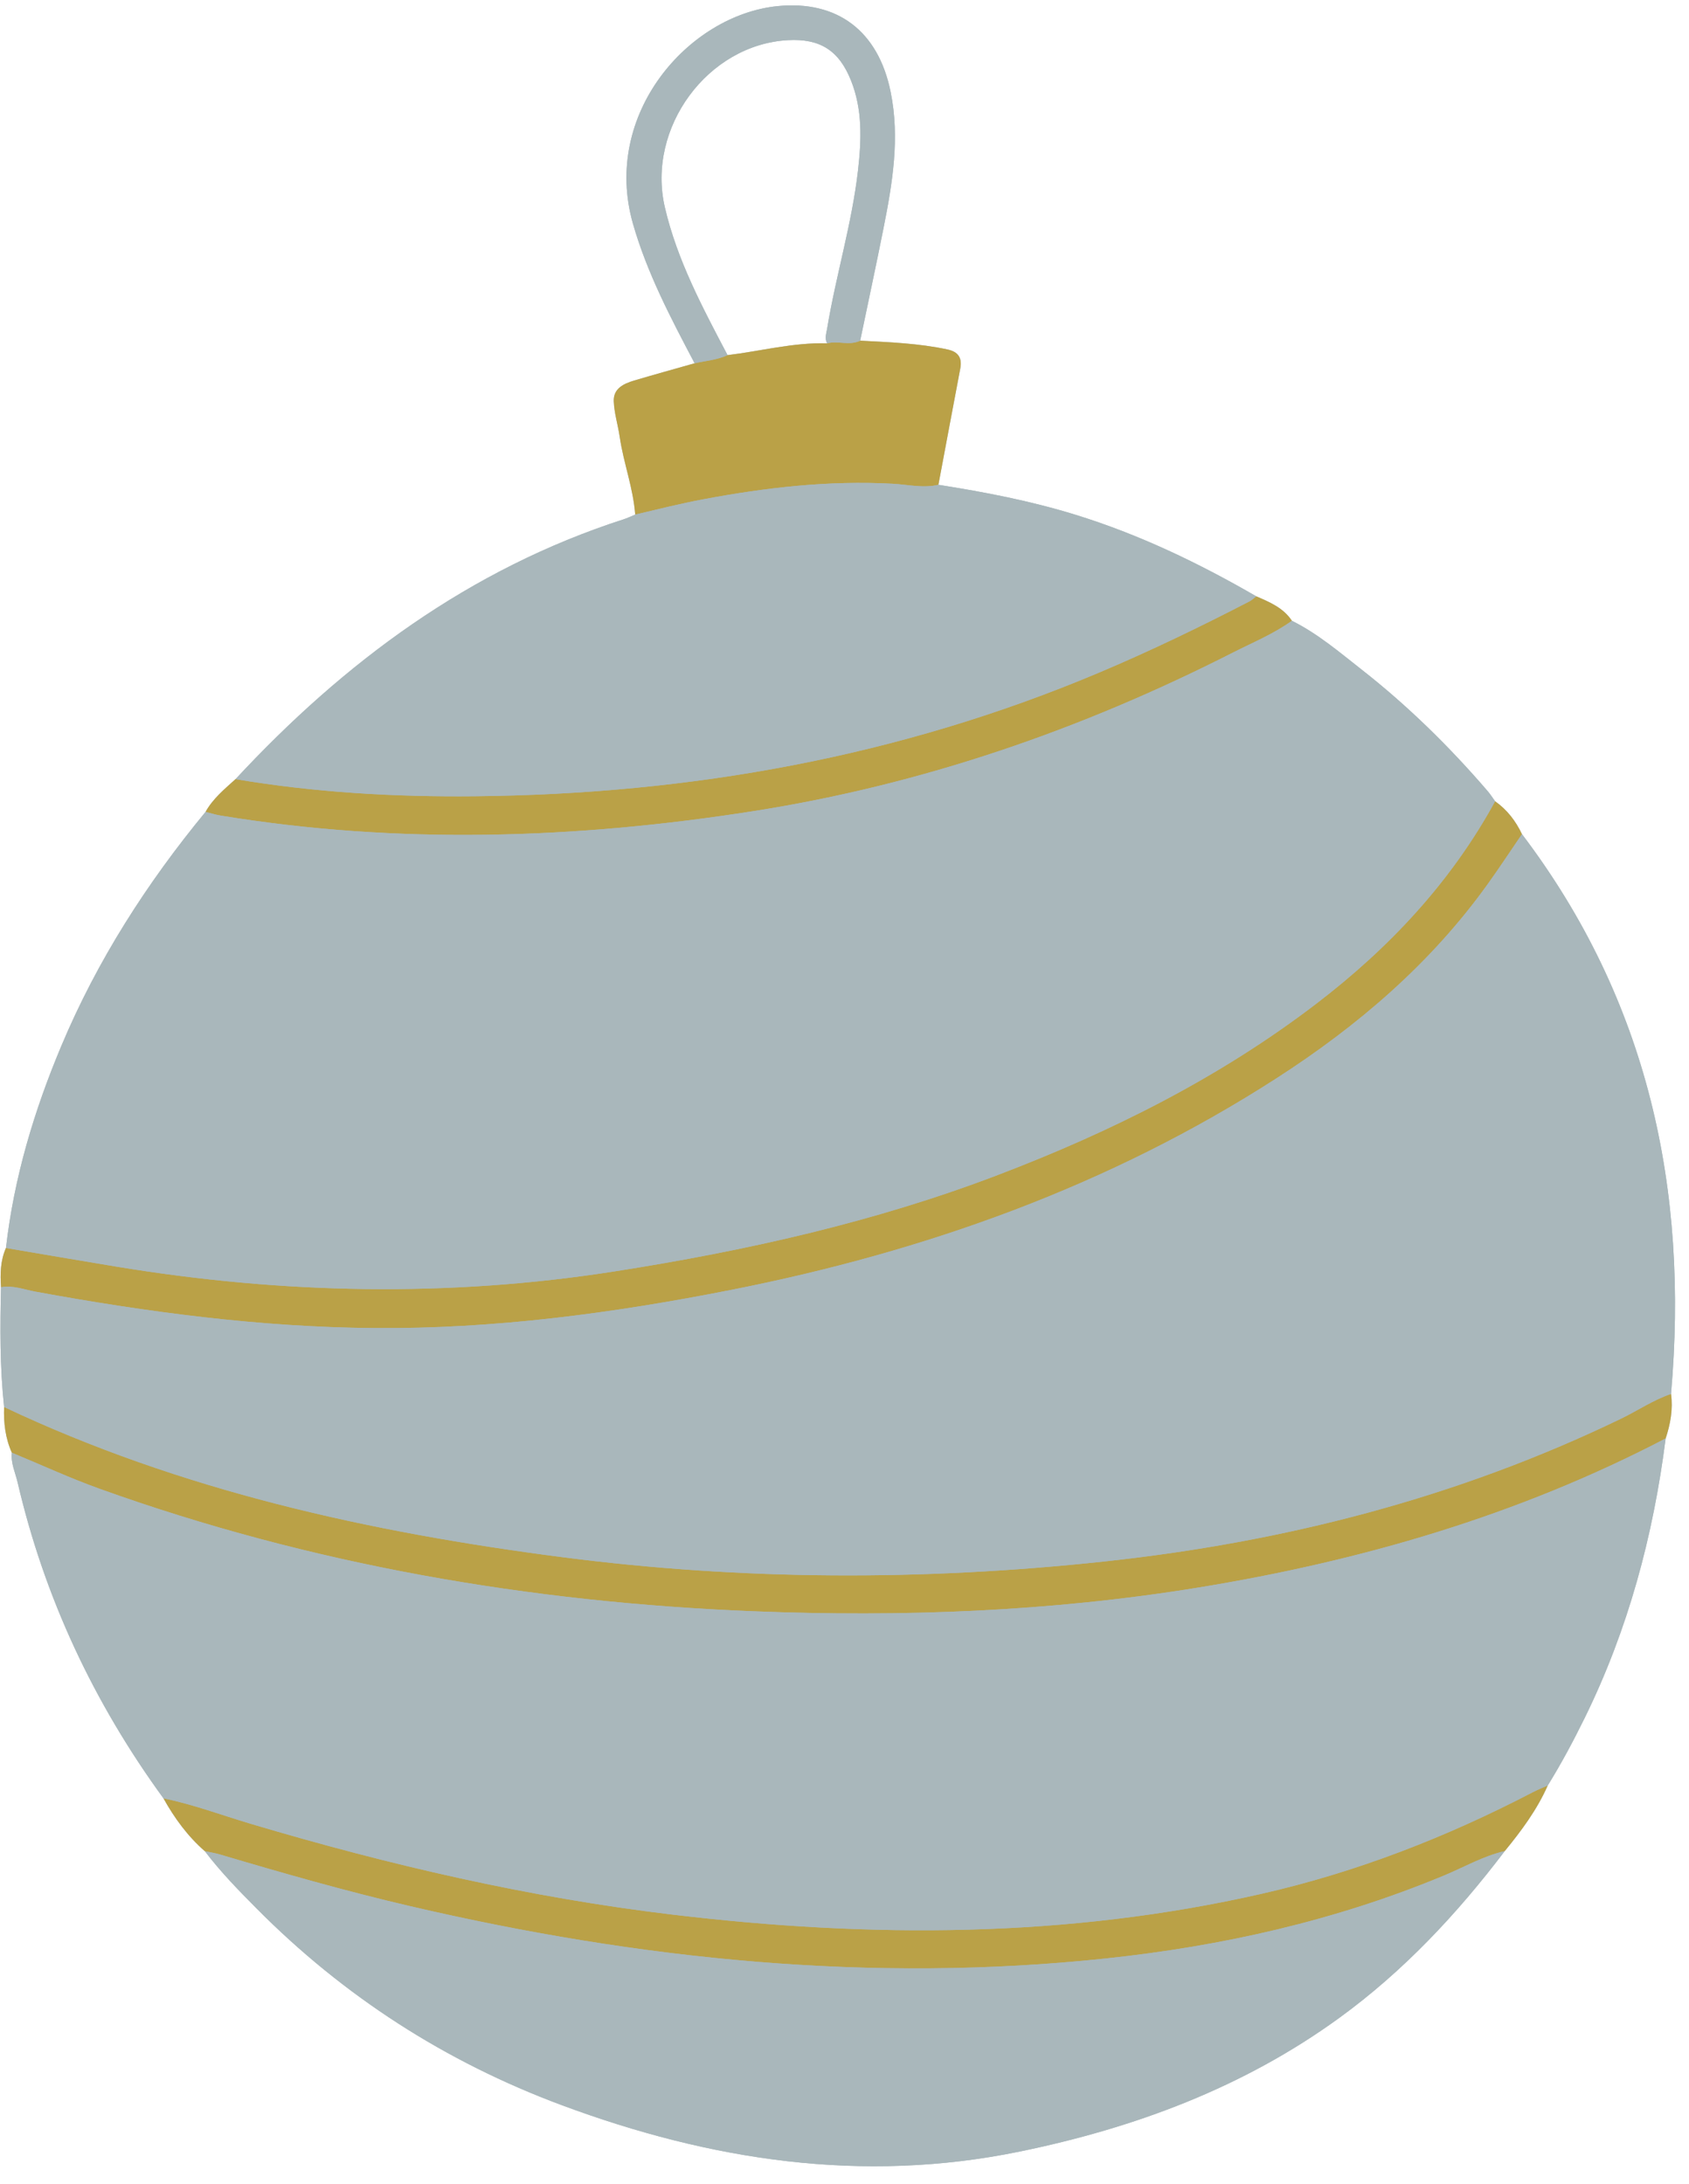 <?xml version="1.0" encoding="UTF-8" standalone="no"?><svg xmlns="http://www.w3.org/2000/svg" xmlns:xlink="http://www.w3.org/1999/xlink" fill="#000000" height="486.7" preserveAspectRatio="xMidYMid meet" version="1" viewBox="-0.1 -1.2 376.5 486.7" width="376.5" zoomAndPan="magnify"><g id="change1_1"><path d="M371.194,319.384c-32.834,17.137-67.886,27.324-104.292,33.251 c-32.846,5.347-65.95,6.584-99.116,5.262c-49.826-1.985-98.539-10.377-145.604-27.266 c-6.655-2.388-13.099-5.366-19.641-8.071c-1.455-3.245-1.854-6.67-1.727-10.184 c39.439,18.636,81.413,27.892,124.357,33.452c40.186,5.203,80.466,5.301,120.712,0.99 c40.151-4.3,78.84-14.195,115.353-31.84c3.737-1.806,7.191-4.182,11.159-5.519 C372.856,312.872,372.262,316.157,371.194,319.384z M333.179,177.375 c-9.869,18.063-23.632,32.706-39.87,45.121c-21.627,16.536-45.719,28.542-71.05,38.196 c-27.574,10.509-56.168,16.878-85.271,21.444c-37.144,5.827-74.143,5.044-111.131-1.048 c-8.214-1.353-16.419-2.769-24.627-4.155c-1.252,2.808-1.299,5.767-1.103,8.759 c2.661-0.491,5.146,0.515,7.677,0.979c24.939,4.572,50.012,7.901,75.413,8.114 c26.896,0.225,53.406-3.318,79.724-8.519c43.302-8.557,84.287-23.168,121.57-47.186 c18.086-11.651,34.262-25.495,46.922-43.098c2.66-3.699,5.163-7.512,7.738-11.272 C337.773,181.773,335.855,179.264,333.179,177.375z M344.914,396.718 c-1.127,0.505-2.282,0.955-3.376,1.524c-19.204,10-39.242,17.796-60.377,22.61 c-43.414,9.89-87.199,9.895-131.155,4.671c-32.04-3.808-63.34-11.065-94.229-20.264 c-6.469-1.926-12.804-4.325-19.443-5.671c2.461,4.409,5.401,8.444,9.23,11.782 c1.115,0.238,2.252,0.403,3.341,0.726c14.074,4.176,28.189,8.208,42.49,11.54 c51.089,11.903,102.682,17.202,155.082,11.635c25.923-2.754,51.128-8.427,75.279-18.462 c4.5-1.87,8.764-4.353,13.571-5.463C339.044,406.811,342.527,402.123,344.914,396.718z M213.956,80.941 c0.457-2.402-0.456-3.743-2.858-4.258c-6.415-1.378-12.938-1.616-19.454-1.959 c-2.382,1.162-4.956-0.051-7.379,0.598c-7.525-0.229-14.79,1.742-22.183,2.626 c-2.328,1.083-4.886,1.24-7.34,1.814c-4.48,1.272-8.972,2.508-13.437,3.833 c-2.349,0.697-4.706,1.775-4.592,4.64c0.106,2.655,0.94,5.274,1.327,7.928 c0.852,5.837,3.026,11.407,3.451,17.326c5.053-1.196,10.084-2.455,15.201-3.416 c13.951-2.621,27.939-4.229,42.174-3.461c3.383,0.182,6.796,1.043,10.215,0.233 C210.704,98.208,212.315,89.572,213.956,80.941z M45.717,179.744c1.108,0.276,2.202,0.631,3.325,0.815 c39.667,6.513,79.288,5.223,118.835-0.988c37.545-5.896,73.039-18.131,106.86-35.333 c4.434-2.255,9.075-4.149,13.144-7.089c-1.911-2.894-4.944-4.153-7.951-5.451 c-0.488,0.371-0.933,0.824-1.469,1.102c-11.01,5.704-22.168,11.09-33.598,15.912 c-44.505,18.776-91.087,27.082-139.2,27.544c-17.844,0.172-35.629-0.842-53.26-3.817 C49.949,174.668,47.364,176.776,45.717,179.744z M287.881,137.15c5.734,2.848,10.574,6.984,15.56,10.894 c10.282,8.061,19.57,17.17,28.082,27.073c0.607,0.706,1.106,1.503,1.656,2.258 c-9.869,18.063-23.632,32.706-39.87,45.121c-21.627,16.536-45.719,28.542-71.05,38.196 c-27.574,10.509-56.168,16.878-85.271,21.444c-37.144,5.827-74.143,5.044-111.131-1.048 c-8.214-1.353-16.419-2.769-24.628-4.155c1.785-15.641,6.261-30.551,12.335-45.011 c8.005-19.058,19.036-36.263,32.153-52.177c1.108,0.276,2.202,0.631,3.325,0.815 c39.667,6.513,79.288,5.223,118.835-0.988c37.545-5.896,73.039-18.131,106.86-35.333 C279.171,141.984,283.812,140.089,287.881,137.15z M331.432,195.98 c-12.66,17.603-28.836,31.447-46.922,43.098c-37.282,24.018-78.268,38.63-121.57,47.186 c-26.319,5.201-52.828,8.744-79.724,8.519c-25.4-0.213-50.474-3.542-75.413-8.114 c-2.531-0.464-5.016-1.47-7.677-0.979c-0.211,8.906-0.261,17.809,0.689,26.686 c39.438,18.636,81.413,27.892,124.356,33.452c40.186,5.203,80.466,5.301,120.712,0.99 c40.151-4.3,78.84-14.195,115.353-31.84c3.737-1.806,7.191-4.182,11.159-5.519 c3.988-45.596-5.126-87.703-33.226-124.753C336.595,188.468,334.093,192.281,331.432,195.98z M55.778,405.259c30.889,9.2,62.189,16.456,94.229,20.264c43.955,5.224,87.74,5.219,131.155-4.671 c21.135-4.814,41.172-12.611,60.377-22.61c1.093-0.569,2.249-1.019,3.376-1.524 c3.015-4.865,5.708-9.909,8.23-15.043c9.68-19.7,15.295-40.582,18.049-62.291 c-32.834,17.137-67.886,27.324-104.292,33.251c-32.846,5.347-65.95,6.584-99.116,5.262 c-49.826-1.985-98.539-10.377-145.604-27.266c-6.655-2.388-13.099-5.366-19.641-8.071 c-0.262,2.335,0.777,4.427,1.285,6.608c5.984,25.709,16.983,49.111,32.509,70.419 C42.974,400.934,49.31,403.332,55.778,405.259z M105.664,176.258 c48.113-0.463,94.695-8.768,139.2-27.544c11.43-4.822,22.588-10.208,33.598-15.912 c0.536-0.278,0.981-0.731,1.469-1.102c-12.84-7.431-26.15-13.816-40.368-18.199 c-9.976-3.075-20.189-5.042-30.481-6.657c-3.419,0.811-6.832-0.05-10.215-0.233 c-14.235-0.768-28.224,0.84-42.174,3.461c-5.118,0.962-10.148,2.221-15.201,3.417 c-0.865,0.355-1.711,0.769-2.599,1.056c-34.33,11.085-62.223,31.78-86.488,57.898 C70.035,175.416,87.821,176.43,105.664,176.258z M321.757,416.809 c-24.151,10.035-49.356,15.708-75.279,18.462c-52.4,5.567-103.992,0.268-155.082-11.635 c-14.301-3.332-28.416-7.364-42.49-11.54c-1.089-0.323-2.226-0.488-3.341-0.726 c3.475,4.578,7.482,8.684,11.517,12.749c19.455,19.599,42.112,34.204,68.024,43.843 c33.166,12.337,67.043,17.558,102.126,10.34c25.659-5.279,49.85-14.261,71.24-29.807 c14.288-10.385,26.217-23.133,36.856-37.15C330.521,412.456,326.257,414.939,321.757,416.809z M196.848,49.648c1.998-10.04,3.675-20.105,1.585-30.374c-2.773-13.63-11.932-20.447-25.22-19.108 c-19.783,1.992-39.226,24.054-32.206,48.537c3.159,11.017,8.445,21.021,13.735,31.059 c2.454-0.575,5.012-0.731,7.34-1.814c-5.567-10.592-11.23-21.143-13.975-32.932 c-4.127-17.72,9.573-36.311,27.461-37.266c7.152-0.382,11.362,2.302,14.033,8.995 c2.597,6.507,2.335,13.258,1.562,20.021c-1.362,11.913-4.922,23.402-6.873,35.204 c-0.186,1.123-0.6,2.23-0.025,3.352c2.424-0.649,4.998,0.564,7.379-0.599 C193.384,66.366,195.182,58.02,196.848,49.648z" fill="#a9b7bb"/></g><g id="change2_1"><path d="M371.194,319.384c-32.834,17.137-67.886,27.324-104.292,33.251 c-32.846,5.347-65.95,6.584-99.116,5.262c-49.826-1.985-98.539-10.377-145.604-27.266 c-6.655-2.388-13.099-5.366-19.641-8.071c-1.455-3.245-1.854-6.67-1.727-10.184 c39.439,18.636,81.413,27.892,124.357,33.452c40.186,5.203,80.466,5.301,120.712,0.99 c40.151-4.3,78.84-14.195,115.353-31.84c3.737-1.806,7.191-4.182,11.159-5.519 C372.856,312.872,372.262,316.157,371.194,319.384z M333.179,177.375 c-9.869,18.063-23.632,32.706-39.87,45.121c-21.627,16.536-45.719,28.542-71.05,38.196 c-27.574,10.509-56.168,16.878-85.271,21.444c-37.144,5.827-74.143,5.044-111.131-1.048 c-8.214-1.353-16.419-2.769-24.627-4.155c-1.252,2.808-1.299,5.767-1.103,8.759 c2.661-0.491,5.146,0.515,7.677,0.979c24.939,4.572,50.012,7.901,75.413,8.114 c26.896,0.225,53.406-3.318,79.724-8.519c43.302-8.557,84.287-23.168,121.57-47.186 c18.086-11.651,34.262-25.495,46.922-43.098c2.66-3.699,5.163-7.512,7.738-11.272 C337.773,181.773,335.855,179.264,333.179,177.375z M344.914,396.718 c-1.127,0.505-2.282,0.955-3.376,1.524c-19.204,10-39.242,17.796-60.377,22.61 c-43.414,9.89-87.199,9.895-131.155,4.671c-32.04-3.808-63.34-11.065-94.229-20.264 c-6.469-1.926-12.804-4.325-19.443-5.671c2.461,4.409,5.401,8.444,9.23,11.782 c1.115,0.238,2.252,0.403,3.341,0.726c14.074,4.176,28.189,8.208,42.49,11.54 c51.089,11.903,102.682,17.202,155.082,11.635c25.923-2.754,51.128-8.427,75.279-18.462 c4.5-1.87,8.764-4.353,13.571-5.463C339.044,406.811,342.527,402.123,344.914,396.718z M213.956,80.941 c0.457-2.402-0.456-3.743-2.858-4.258c-6.415-1.378-12.938-1.616-19.454-1.959 c-2.382,1.162-4.956-0.051-7.379,0.598c-7.525-0.229-14.79,1.742-22.183,2.626 c-2.328,1.083-4.886,1.24-7.34,1.814c-4.48,1.272-8.972,2.508-13.437,3.833 c-2.349,0.697-4.706,1.775-4.592,4.64c0.106,2.655,0.94,5.274,1.327,7.928 c0.852,5.837,3.026,11.407,3.451,17.326c5.053-1.196,10.084-2.455,15.201-3.416 c13.951-2.621,27.939-4.229,42.174-3.461c3.383,0.182,6.796,1.043,10.215,0.233 C210.704,98.208,212.315,89.572,213.956,80.941z M45.717,179.744c1.108,0.276,2.202,0.631,3.325,0.815 c39.667,6.513,79.288,5.223,118.835-0.988c37.545-5.896,73.039-18.131,106.86-35.333 c4.434-2.255,9.075-4.149,13.144-7.089c-1.911-2.894-4.944-4.153-7.951-5.451 c-0.488,0.371-0.933,0.824-1.469,1.102c-11.01,5.704-22.168,11.09-33.598,15.912 c-44.505,18.776-91.087,27.082-139.2,27.544c-17.844,0.172-35.629-0.842-53.26-3.817 C49.949,174.668,47.364,176.776,45.717,179.744z" fill="#baa147"/></g><g id="change1_2"><path d="M287.881,137.15c5.734,2.848,10.574,6.984,15.56,10.894 c10.282,8.061,19.57,17.17,28.082,27.073c0.607,0.706,1.106,1.503,1.656,2.258 c-9.869,18.063-23.632,32.706-39.87,45.121c-21.627,16.536-45.719,28.542-71.05,38.196 c-27.574,10.509-56.168,16.878-85.271,21.444c-37.144,5.827-74.143,5.044-111.131-1.048 c-8.214-1.353-16.419-2.769-24.628-4.155c1.785-15.641,6.261-30.551,12.335-45.011 c8.005-19.058,19.036-36.263,32.153-52.177c1.108,0.276,2.202,0.631,3.325,0.815 c39.667,6.513,79.288,5.223,118.835-0.988c37.545-5.896,73.039-18.131,106.86-35.333 C279.171,141.984,283.812,140.089,287.881,137.15z M331.432,195.98 c-12.66,17.603-28.836,31.447-46.922,43.098c-37.282,24.018-78.268,38.63-121.57,47.186 c-26.319,5.201-52.828,8.744-79.724,8.519c-25.4-0.213-50.474-3.542-75.413-8.114 c-2.531-0.464-5.016-1.47-7.677-0.979c-0.211,8.906-0.261,17.809,0.689,26.686 c39.438,18.636,81.413,27.892,124.356,33.452c40.186,5.203,80.466,5.301,120.712,0.99 c40.151-4.3,78.84-14.195,115.353-31.84c3.737-1.806,7.191-4.182,11.159-5.519 c3.988-45.596-5.126-87.703-33.226-124.753C336.595,188.468,334.093,192.281,331.432,195.98z M55.778,405.259c30.889,9.2,62.189,16.456,94.229,20.264c43.955,5.224,87.74,5.219,131.155-4.671 c21.135-4.814,41.172-12.611,60.377-22.61c1.093-0.569,2.249-1.019,3.376-1.524 c3.015-4.865,5.708-9.909,8.23-15.043c9.68-19.7,15.295-40.582,18.049-62.291 c-32.834,17.137-67.886,27.324-104.292,33.251c-32.846,5.347-65.95,6.584-99.116,5.262 c-49.826-1.985-98.539-10.377-145.604-27.266c-6.655-2.388-13.099-5.366-19.641-8.071 c-0.262,2.335,0.777,4.427,1.285,6.608c5.984,25.709,16.983,49.111,32.509,70.419 C42.974,400.934,49.31,403.332,55.778,405.259z M105.664,176.258 c48.113-0.463,94.695-8.768,139.2-27.544c11.43-4.822,22.588-10.208,33.598-15.912 c0.536-0.278,0.981-0.731,1.469-1.102c-12.84-7.431-26.15-13.816-40.368-18.199 c-9.976-3.075-20.189-5.042-30.481-6.657c-3.419,0.811-6.832-0.05-10.215-0.233 c-14.235-0.768-28.224,0.84-42.174,3.461c-5.118,0.962-10.148,2.221-15.201,3.417 c-0.865,0.355-1.711,0.769-2.599,1.056c-34.33,11.085-62.223,31.78-86.488,57.898 C70.035,175.416,87.821,176.43,105.664,176.258z M321.757,416.809 c-24.151,10.035-49.356,15.708-75.279,18.462c-52.4,5.567-103.992,0.268-155.082-11.635 c-14.301-3.332-28.416-7.364-42.49-11.54c-1.089-0.323-2.226-0.488-3.341-0.726 c3.475,4.578,7.482,8.684,11.517,12.749c19.455,19.599,42.112,34.204,68.024,43.843 c33.166,12.337,67.043,17.558,102.126,10.34c25.659-5.279,49.85-14.261,71.24-29.807 c14.288-10.385,26.217-23.133,36.856-37.15C330.521,412.456,326.257,414.939,321.757,416.809z M196.848,49.648c1.998-10.04,3.675-20.105,1.585-30.374c-2.773-13.63-11.932-20.447-25.22-19.108 c-19.783,1.992-39.226,24.054-32.206,48.537c3.159,11.017,8.445,21.021,13.735,31.059 c2.454-0.575,5.012-0.731,7.34-1.814c-5.567-10.592-11.23-21.143-13.975-32.932 c-4.127-17.72,9.573-36.311,27.461-37.266c7.152-0.382,11.362,2.302,14.033,8.995 c2.597,6.507,2.335,13.258,1.562,20.021c-1.362,11.913-4.922,23.402-6.873,35.204 c-0.186,1.123-0.6,2.23-0.025,3.352c2.424-0.649,4.998,0.564,7.379-0.599 C193.384,66.366,195.182,58.02,196.848,49.648z" fill="#a9b7bb"/></g></svg>